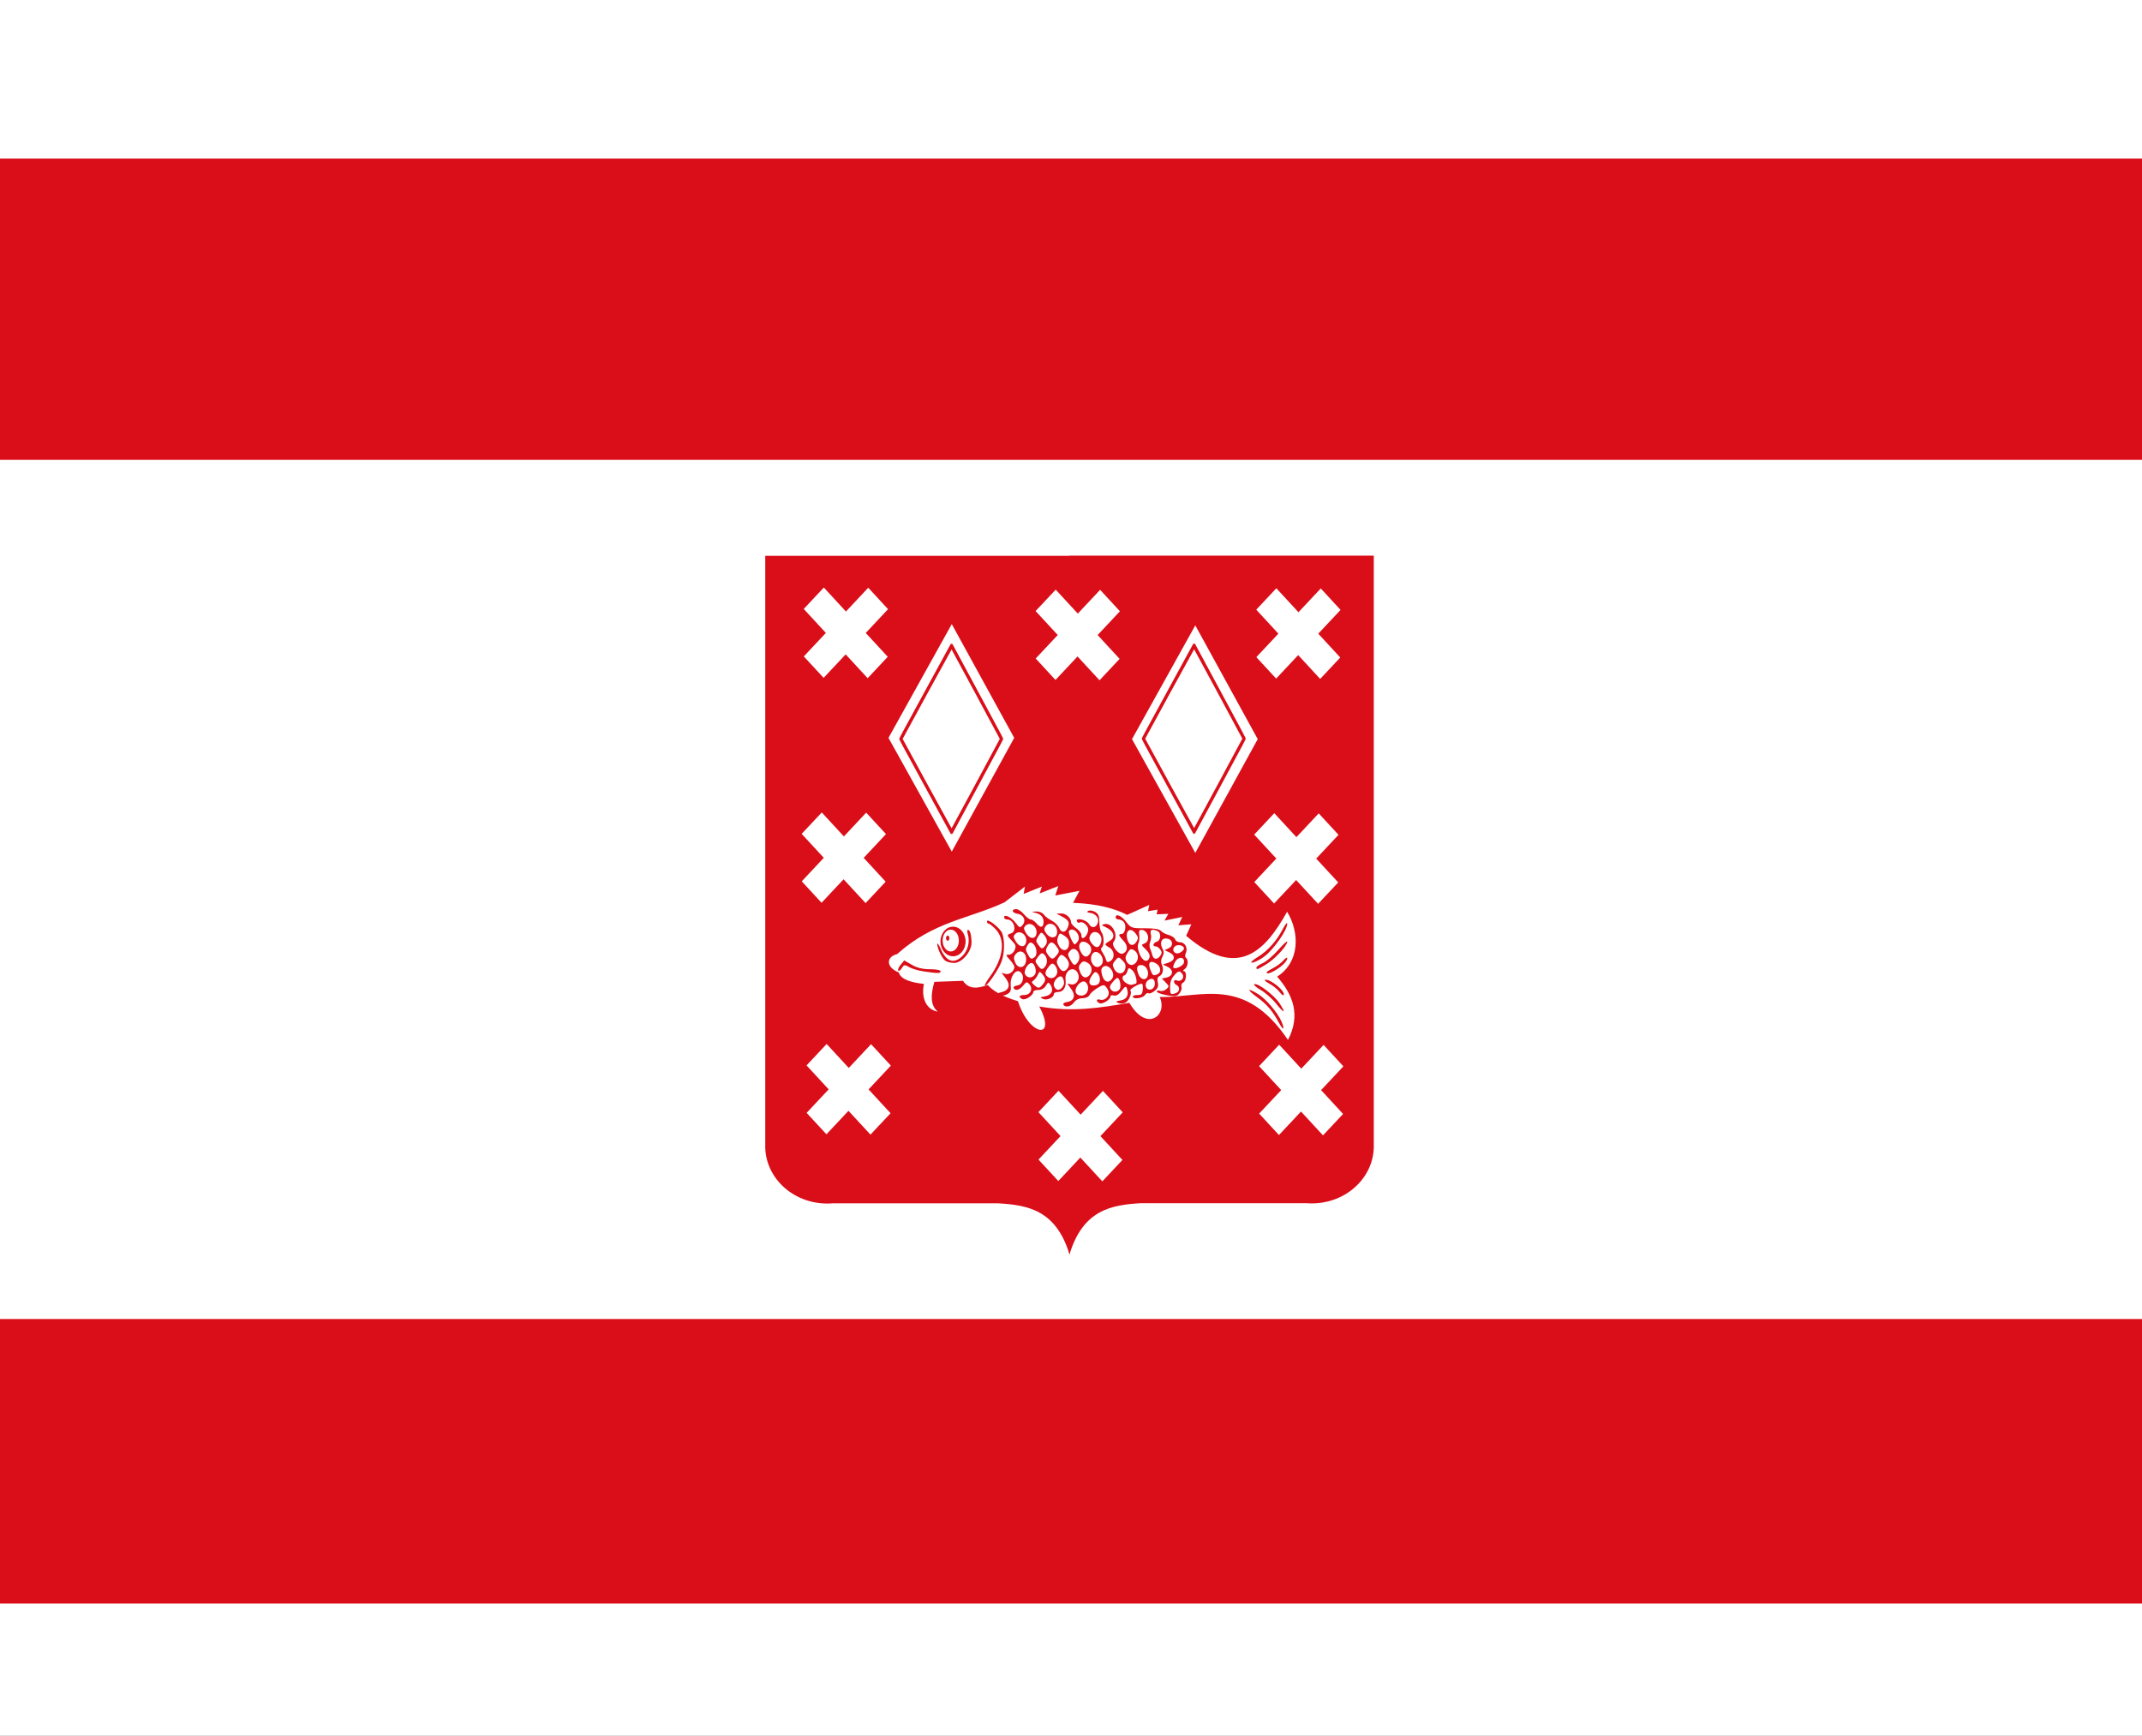 <svg xmlns="http://www.w3.org/2000/svg" width="767.918" height="622.254"><rect width="100%" height="100%" fill="#333333" stroke="none"/><path style="fill:#fff;fill-opacity:1;fill-rule:evenodd;stroke:none" d="M-175.388 241.235H592.53v622.254h-767.918z" transform="translate(175.388 -241.235)"/><path style="fill:#da0e19;fill-opacity:1;fill-rule:evenodd;stroke:none" d="M-175.388 298.079H592.53v108h-767.918zM-175.388 714.079H592.53v102h-767.918z" transform="translate(175.388 -241.235)"/><g style="fill:#da0e19;fill-opacity:1"><path d="M331.569 405.842h-88.272v174.317c-.29 9.927 8.616 18.264 19.654 17.36H310.83c8.577.507 16.813 1.95 20.738 15.19V405.841z" style="fill:#da0e19;fill-opacity:1;stroke:#000;stroke-width:1px;stroke-linecap:butt;stroke-linejoin:miter;stroke-opacity:0" transform="matrix(1.236 0 0 1.211 -26.368 -292.23)"/><path d="M331.535 405.8h88.27v174.318c.291 9.927-8.615 18.264-19.653 17.36H352.272c-8.577.507-16.813 1.95-20.737 15.19-10.29-70.007-11.272-139.063 0-206.868z" style="fill:#da0e19;fill-opacity:1;stroke:#000;stroke-width:1px;stroke-linecap:butt;stroke-linejoin:miter;stroke-opacity:0" transform="matrix(1.236 0 0 1.211 -26.368 -292.23)"/></g><path style="fill:#fff;stroke:none" d="m112.787 476.548 7.097 7.687 7.902-8.424 7.885 8.542 7.2-7.676-7.885-8.542 7.996-8.523-7.097-7.688-7.996 8.524-7.931-8.592-7.2 7.676 7.931 8.592zM195.912 477.298l7.097 7.687 7.902-8.424 7.885 8.542 7.2-7.676-7.885-8.542 7.996-8.523-7.097-7.688-7.996 8.524-7.931-8.592-7.2 7.676 7.931 8.592zM275.019 476.81l7.097 7.688 7.902-8.424 7.885 8.541 7.2-7.676-7.885-8.541 7.995-8.524-7.097-7.687-7.995 8.523-7.932-8.591-7.2 7.676 7.932 8.592zM112.047 557.173l7.096 7.687 7.902-8.424 7.886 8.542 7.2-7.676-7.885-8.542 7.995-8.523-7.097-7.688-7.995 8.524-7.932-8.592-7.2 7.676 7.931 8.592zM274.278 557.435l7.097 7.688 7.902-8.424 7.885 8.541 7.2-7.676-7.885-8.541 7.995-8.524-7.097-7.687-7.995 8.524-7.932-8.592-7.2 7.676 7.932 8.592zM113.797 640.173l7.097 7.687 7.901-8.424 7.886 8.541 7.2-7.675-7.885-8.542 7.995-8.523-7.097-7.688-7.995 8.524-7.932-8.592-7.2 7.676 7.931 8.592zM196.922 656.923l7.097 7.687 7.901-8.424 7.886 8.542 7.2-7.676-7.885-8.542 7.995-8.523-7.097-7.688-7.995 8.524-7.932-8.592-7.2 7.676 7.931 8.592zM276.028 640.435l7.097 7.688 7.902-8.424 7.885 8.541 7.2-7.676-7.885-8.541 7.995-8.524-7.097-7.687-7.995 8.524-7.932-8.592-7.2 7.676 7.932 8.592zM165.828 546.524l-22.69-40.78 22.69-40.778 22.381 40.779zM253.132 546.976l-22.69-40.779 22.69-40.779 22.382 40.78zM146.841 589.83c-4.71-1.82-4.553-5.635-.621-6.565 13.199-11.775 25.7-12.598 38.53-18.573l7.302-5.628-.466 2.627 6.525-2.627-.776 2.44 6.68-2.627-1.087 3.376 8.7-1.688-2.33 4.315c8.748.34 14.806 1.978 19.42 4.315l7.924-3.565-.466 2.252 3.418-.563-.31 1.688 4.194-.187-1.398 2.438 6.37-1.313-1.399 3.002 4.661-.376-1.864 4.128c18.35 15.638 28.092 5.91 36.2-8.63 4.61 7.604 4.53 18.096-3.573 23.262 5.663 6.512 8.527 13.7 3.884 22.7-15.634-23.118-30.741-15.138-45.988-15.383 2.994 6.58-4.657 12.812-10.876 2.063-10.213 1.787-20.48 3.445-32.316 1.314 6.5 12.184-3.634 10.711-7.613-1.876-6.379-1.939-9.005-3.877-10.875-5.816-3.422 1.202-6.662 1.747-8.856-1.5l-10.254.374c-1.244 4.366-1.623 8.313 1.243 10.694-4.902-.921-5.846-6.034-4.972-9.943-7.097-.774-8.755-2.813-9.01-4.127z" transform="translate(175.388 -241.235)"/><path style="fill:#da0e19;fill-opacity:1" d="M283.098 607.847c-2.2-4.156-4.272-6.57-7.898-9.207-3.797-2.761-3.461-3.452.494-1.016 2.8 1.725 6.985 6.66 8.35 9.845 1.3 3.04.61 3.316-.946.378zm-.994-6.839c-1.354-1.706-3.83-3.903-5.504-4.881-1.674-.978-2.708-1.914-2.298-2.079 1.232-.496 7.03 3.884 8.968 6.778 2.54 3.788 1.788 3.906-1.166.182zm-76.26.35c-.196-.38.383-.798 1.285-.928 2.636-.38 3.242-2.39 1.436-4.77-1.487-1.96-1.49-1.993-.168-1.6 1.957.581 3.594-1.764 2.677-3.833-1.343-3.031-4.879-1.234-4.453 2.263.318 2.62-.769 4.36-2.725 4.36-.804 0-1.462.323-1.462.717 0 1.247-2.443 2.365-3.869 1.77-1.208-.504-1.12-.613.786-.97 2.332-.437 3.127-2.261 1.816-4.168-.652-.95-.868-.896-1.623.407-.539.929-1.562 1.502-2.682 1.502-.996 0-1.811.326-1.811.725 0 1.206-2.832 3.055-3.912 2.555-1.531-.71-1.208-1.485.604-1.452 2.192.04 3.33-2.12 1.98-3.751-.924-1.115-1.1-1.088-2.297.357-1.37 1.654-2.833 2.028-3.424.874-.195-.381.412-.8 1.348-.93 2.046-.283 2.751-3.315 1.109-4.765-1.583-1.398-3.782 1.556-3.494 4.695.18 1.975-.055 2.545-1.345 3.255-.886.487-2.049.606-2.68.275-.943-.495-.84-.654.664-1.026 2.803-.694 3.402-2.576 1.583-4.975l-1.517-2 1.395.415c1.376.41 3.219-1.028 3.219-2.512 0-.4-.733-1.545-1.628-2.547-1.544-1.728-1.561-1.822-.33-1.822.715 0 1.623-.73 2.019-1.624.622-1.403.5-1.852-.901-3.307-1.945-2.02-1.973-2.213-.39-2.713 2.283-.72 1.125-4.984-1.354-4.984-.61 0-1.108-.357-1.108-.793 0-1.301 2.644.007 4.198 2.072 1.332 1.772 1.5 1.817 2.45.669 1.338-1.615.33-3.713-1.942-4.04-1.908-.276-2.216-1.623-.371-1.623.692 0 1.95.836 2.796 1.857.846 1.022 1.941 1.858 2.433 1.858.492 0 1.459.68 2.148 1.512 1.384 1.672 2.438 1.359 2.438-.722 0-1.665-1.055-2.77-3.076-3.218-1.345-.299-1.297-.354.386-.443 1.081-.056 2.273.406 2.72 1.056.437.637 1.695 1.611 2.794 2.166 1.1.555 2.308 1.705 2.685 2.557.87 1.964 2.252 1.985 3.111.048.836-1.887.407-2.73-2.053-4.031l-1.953-1.033 1.648-.06c1.693-.063 3.579 1.594 3.586 3.15 0 .48.832 1.444 1.845 2.14 1.013.696 1.842 1.782 1.842 2.414 0 .632.221 1.15.492 1.15.863 0 1.969-1.739 1.969-3.095 0-1.422-2.139-3.177-3.046-2.5-.308.23-.734.079-.947-.337-.807-1.576 3.298-.771 4.226.829.994 1.713 2.616 1.482 3.233-.462.504-1.584-.78-3.218-2.742-3.492-1.21-.169-1.384-.36-.658-.723.543-.27 1.65-.09 2.46.402 1.15.699 1.473 1.49 1.473 3.612 0 1.494.346 3.135.769 3.647.939 1.135 1.015 4.818.114 5.49-.442.33-.373.89.214 1.716.478.675 1.045 1.826 1.261 2.558.322 1.096.619 1.186 1.669.507 1.65-1.066 1.369-3.816-.49-4.8-.761-.404-1.384-.91-1.384-1.124 0-.215.623-.72 1.384-1.124 2.525-1.338 1.751-3.741-1.692-5.252-1.126-.494-1.137-.567-.123-.858 2.786-.8 5.332 3.99 3.376 6.352-1.01 1.219 1.906 4.867 3.352 4.197 1.796-.832 1.884-2.83.202-4.578-1.793-1.861-1.96-2.452-.696-2.452 1.21 0 1.848-2.8.94-4.121-.408-.593-1.261-1.079-1.897-1.079-.635 0-1.155-.334-1.155-.742 0-1.52 2.025-.668 3.769 1.585 1.732 2.24 1.99 2.328 6.726 2.305 3.195-.016 5.2.309 5.709.924.431.52 1.687 1.187 2.79 1.48 1.104.292 2.156 1.001 2.339 1.576.182.574.98 1.044 1.773 1.044 1.756 0 2.857 2.047 2.064 3.836-.355.8-.335 1.445.052 1.734.992.74.71 3.205-.46 4.028-.597.42-.734.767-.307.78 1.127.032.94 3.498-.218 4.034-.552.257-.834.935-.641 1.544.385 1.212-1.103 3.358-2.329 3.358-2.373 0-6.502-1.04-6.502-1.637 0-.38.5-.5 1.11-.267.61.234 1.626-.031 2.258-.59 1.113-.983 1.106-1.062-.212-2.418l-1.363-1.402 1.711-.377c2.375-.524 2.6-2.73.386-3.804L241.5 587l2-.668c2.448-.817 2.597-2.606.307-3.69l-1.692-.802 1.43-.663c1.92-.89 1.531-3.198-.588-3.495-1.927-.271-2.706 1.473-1.607 3.598.597 1.153.592 1.769-.024 2.959-.553 1.068-.596 1.912-.15 2.918.731 1.65.298 3.46-.97 4.048-.6.278-.767 1.004-.513 2.226.293 1.409.027 2.09-1.188 3.052-.861.681-1.823 1.046-2.138.811-.315-.235-.915.07-1.333.679-.783 1.14-4.3 1.565-4.3.52 0-.323.76-.574 1.691-.558 1.396.025 1.726-.328 1.887-2.013.107-1.124-.07-2.043-.391-2.043-1.126 0-4.435 1.96-4.065 2.408.65.785-.388 3.505-1.649 4.32-.674.435-1.815.531-2.572.215-1.209-.503-1.12-.612.785-.97 2.196-.411 2.956-1.88 2.201-4.254-.305-.96-.645-.807-1.927.864-1.026 1.336-1.967 1.899-2.758 1.65-.66-.209-1.2-.084-1.2.277 0 1.15-2.865 2.97-3.913 2.484-1.44-.667-1.252-1.732.224-1.265 1.366.43 3.073-.916 3.073-2.424 0-.534-.408-1.464-.908-2.067-.8-.966-1.18-.929-3.205.318-1.263.778-2.53 1.916-2.814 2.529-.293.632-1.376 1.115-2.502 1.115-1.225 0-2.39.57-3.04 1.486-1.099 1.55-3.197 1.986-3.808.793zm8.096-3.89c1.126-1.128.99-3.385-.252-4.225-1.305-.881-3.837 1.751-3.441 3.578.305 1.41 2.542 1.8 3.693.647zm32.431-.325c1.232-.571 1.262-2.228.05-2.79-.507-.235-.922-.808-.922-1.273 0-.476.437-.643 1-.382 1.458.676 2.906-.954 2.008-2.26-.964-1.403-1.501-1.283-3.134.696-1.211 1.468-1.493 2.894-1.165 5.902.073.675.854.713 2.163.107zm-20.094-2.15c.086-.817-.107-1.978-.43-2.58-.495-.925-.827-.82-2.148.678-1.226 1.39-1.41 1.995-.856 2.802 1.01 1.469 3.245.884 3.434-.9zm-20.89.223c.871-1.052.922-2.064.174-3.491-.863-1.646-3.828 1.412-3.032 3.128.681 1.472 1.82 1.616 2.858.363zm33.223-1.056c.229-1.935-1.097-2.672-2.53-1.407-1.42 1.254-.691 3.506 1.038 3.208.784-.135 1.38-.854 1.492-1.801zm-40.22.037c1.226-1.48 1.216-2.14-.054-3.674-.952-1.15-1.063-1.14-1.637.133-.339.75-1.032 1.664-1.541 2.028-.8.573-.77.8.217 1.672 1.458 1.287 1.835 1.267 3.016-.159zm20.53-1.497c.101-.853-.243-1.98-.765-2.502-.794-.796-1.14-.668-2.113.783-1.49 2.221-1.005 3.787 1.082 3.495 1.09-.152 1.672-.729 1.796-1.777zm12.787 1.179c.911 0 .022-3.83-1.113-4.789-1.272-1.076-1.403-1.052-1.826.33-.25.818-.742 1.487-1.09 1.487-.35 0-.636.45-.636 1.001 0 1.195 2.43 2.747 3.588 2.292.45-.176.935-.321 1.077-.321zm-8.389-1.81c1.463-2.128-1.622-5.866-3.384-4.1-.601.603-.643 1.342-.169 2.984.684 2.37 2.335 2.89 3.553 1.116zm-19.654-2.582c0-.753-.425-1.795-.944-2.315-.784-.785-1.15-.68-2.153.62-1.488 1.928-1.523 2.83-.149 3.759 1.383.934 3.246-.25 3.246-2.064zm32.497 1.2c.27-1.711-.95-3.494-2.39-3.494-1.585 0-1.889.972-1.021 3.256.86 2.262 3.067 2.415 3.411.237zm-40.527-.103c.796-1.16-.081-4.134-1.22-4.134-1.293 0-2.898 2.75-2.326 3.986.695 1.5 2.563 1.578 3.546.148zm19.596.175c1.204-1.454.845-3.539-.762-4.423-1.191-.655-1.693-.592-2.436.304-.77.93-.803 1.471-.191 3.064.796 2.07 2.19 2.504 3.389 1.055zm24.374-.302c1.518-.704 1.144-2.931-.659-3.923-2.095-1.153-2.883-.177-1.906 2.362.82 2.131 1.042 2.266 2.565 1.56zm-11.602-1.918c.315-1.198.055-1.988-.988-3.008-1.38-1.35-1.442-1.35-2.595.042-1.024 1.236-1.072 1.634-.36 3.008 1.084 2.098 3.387 2.073 3.943-.042zm-20.604-.294c.893-1.298.332-2.97-1.451-4.328-.784-.598-1.22-.445-1.89.66-.753 1.244-.746 1.667.054 3.141 1.083 1.995 2.16 2.168 3.287.527zm-8.164-.457c1.018-1.23.925-3.198-.205-4.33-.785-.787-1.159-.669-2.214.698-1.213 1.573-1.221 1.71-.19 3.084 1.258 1.68 1.61 1.753 2.61.548zm49.832-1.483c.32-2.003-1.863-2.34-3.033-.469-.58.928-.935 1.918-.791 2.2.462.902 3.633-.534 3.824-1.731zm-56.593-.733c.261-2.729-1.93-4.262-3.553-2.487-.918 1.002-.988 1.525-.41 3.051.992 2.624 3.695 2.239 3.963-.564zm27.154 1.297c.923-1.343-.039-3.788-1.697-4.311-1.676-.53-2.83 1.938-1.819 3.892.9 1.742 2.478 1.93 3.516.42zm-8.605-.754c1.707-2.484-.926-6.264-2.793-4.01-.917 1.108-.912 1.356.06 3.145 1.206 2.224 1.693 2.378 2.733.865zm20.819.187c1.147-1.385.872-3.427-.588-4.37-1.13-.73-1.486-.603-2.396.853-.841 1.347-.92 1.998-.37 3.06.801 1.55 2.282 1.752 3.354.457zm4.86-1.827c.262-.824-.18-1.784-1.33-2.891-1.678-1.616-1.688-1.67-.411-2.16 2.246-.86 1.268-4.86-1.188-4.86-.749 0-.946.48-.739 1.792.156.985.026 2.349-.29 3.03-.39.841-.262 2.05.4 3.757 1.045 2.7 2.902 3.394 3.558 1.332zm-41.135-.163c1.088-.832.685-3.815-.652-4.826-.833-.63-1.247-.495-1.93.634-.754 1.244-.747 1.667.053 3.141 1.013 1.867 1.305 1.988 2.529 1.051zm7.746-.515c1.21-1.46 1.205-1.74-.051-3.417-1.327-1.77-2.192-1.716-3.182.199-.686 1.325-.648 1.767.255 2.971 1.287 1.718 1.73 1.755 2.978.247zm37.265.053c.61-.889.61-1.34 0-2.228-.421-.613-1.147-1.115-1.614-1.115-1.293 0-1.009-1.26.383-1.7 1.474-.466 1.656-3.144.258-3.792-1.93-.893-2.82-.518-2.415 1.02.213.81.123 2.04-.2 2.737-.323.697-.36 1.79-.083 2.43.278.64.655 1.748.838 2.463.409 1.594 1.802 1.685 2.833.185zm-25.23-.733c.99-1.441.39-3.22-1.365-4.045-2.086-.98-3.202.996-1.909 3.38 1.102 2.03 2.184 2.25 3.274.665zm33.691-1.689c.335-1.213-2.244-1.91-3.269-.883-1.314 1.316.01 3.035 1.742 2.262.72-.321 1.407-.942 1.527-1.379zm-41.204-1.663c.127-1.385-.276-2.16-1.585-3.049-1.671-1.134-1.784-1.116-2.346.372-.428 1.13-.33 2.023.354 3.23 1.262 2.226 3.35 1.903 3.577-.553zm-8.6.594c1.017-1.228.925-2.492-.29-3.958-.96-1.16-1.096-1.132-2.07.427-.953 1.527-.958 1.785-.065 3.045 1.147 1.618 1.44 1.677 2.426.486zm20.145-1.442c.785-2.983-2.695-5.016-3.955-2.31-.454.977-.293 1.702.65 2.918 1.408 1.814 2.733 1.57 3.305-.608zm-26.98.375c.83-2.612-2.026-5.027-3.82-3.23-.752.755-.726 1.127.183 2.639 1.23 2.043 3.08 2.344 3.638.591zm39.71-.588c.662-1.169.578-1.675-.497-2.972-2.057-2.484-3.895-.48-2.631 2.868.678 1.798 2.14 1.847 3.127.104zm-21.095-.007c1.422-2.068-1.623-5.6-3.193-3.705-.396.478 1.467 4.76 2.074 4.768.212 0 .716-.476 1.119-1.063zm-14.923-2.377c.83-2.612-2.027-5.027-3.82-3.23-.753.755-.727 1.127.183 2.639 1.23 2.044 3.08 2.345 3.637.591zm7.464-.491c.454-2.876-2.622-4.67-4.163-2.429-.578.841-.497 1.378.386 2.556 1.346 1.795 3.485 1.723 3.777-.127zm79.724 20.927c-.646-.874-2.283-2.19-3.636-2.923-1.383-.75-1.976-1.358-1.354-1.388 2.125-.1 7.402 4.407 6.473 5.528-.169.205-.836-.343-1.483-1.217zm-103.692-5.539c4.843-6.643 5.564-13.218 1.861-16.98-1.03-1.045-2.127-1.901-2.44-1.901-.312 0-.568-.356-.568-.79 0-1.346 4.755 2.357 5.474 4.261.937 2.485.849 7.002-.196 9.995-.992 2.84-5.055 8.82-5.993 8.82-.341 0 .497-1.533 1.862-3.405zm-23.91-1.768c-1.86-.274-4.175-.963-5.143-1.533-1.587-.934-1.842-.898-2.608.367-.467.772-1.044 1.167-1.283.879-.238-.288.15-1.227.862-2.087l1.295-1.564 2.71 1.584c1.87 1.094 3.889 1.585 6.515 1.585 2.126 0 3.804.327 3.804.742 0 .798-.884.802-6.152.027zm123.043.355c0-.199 1.034-.884 2.299-1.521 1.264-.638 2.925-1.87 3.691-2.74.766-.869 1.393-1.239 1.393-.822 0 1.008-1.706 2.763-4.122 4.24-1.958 1.197-3.26 1.534-3.26.843zm-3.691-1.718c0-.326 1.026-1.042 2.28-1.59 1.255-.547 3.747-2.669 5.538-4.714 1.79-2.045 3.256-3.386 3.256-2.981 0 1.416-4.41 6.202-7.401 8.033-3.287 2.01-3.673 2.142-3.673 1.252zm-111.508-2.438c-1.177-.828-2.938-4.497-2.895-6.032.015-.531.571.278 1.236 1.797 2.038 4.662 4.813 5.526 7.848 2.443 1.917-1.948 2.676-5.087 1.867-7.727-.264-.86-.241-1.564.05-1.564.738 0 1.276 1.938 1.276 4.592 0 3.244-3.484 7.301-6.244 7.27-1.134-.012-2.545-.362-3.138-.779zm109.662.496c0-.223 1.1-1.084 2.444-1.911 3.402-2.096 6.643-5.689 8.703-9.65.962-1.848 1.755-2.85 1.76-2.226.025 2.294-4.93 9.36-8.293 11.827-2.043 1.5-4.614 2.592-4.614 1.96z" transform="translate(175.388 -241.235)"/><path style="fill:#da0e19;fill-opacity:1;stroke:none" d="M745.893-1074.066c0 3.945-3.278 7.143-7.322 7.143-4.043 0-7.321-3.198-7.321-7.143s3.278-7.143 7.321-7.143c4.044 0 7.322 3.198 7.322 7.143z" transform="matrix(.615 0 0 .743 -112.55 1135.535)"/><path style="fill:#fff;fill-opacity:1;stroke:none" d="M742.679-1075.049c0 2.91-2.12 5.268-4.733 5.268-2.613 0-4.732-2.358-4.732-5.268 0-2.909 2.119-5.267 4.732-5.267 2.614 0 4.733 2.358 4.733 5.267z" transform="matrix(.615 0 0 .743 -112.99 1135.933)"/><path transform="matrix(.615 0 0 .743 -112.88 1136.73)" style="fill:#da0e19;fill-opacity:1;stroke:none" d="M736.964-1077.28c0 .69-.44 1.25-.982 1.25s-.982-.56-.982-1.25c0-.691.44-1.25.982-1.25.543 0 .982.559.982 1.25z"/><path style="fill:#da0e19;fill-opacity:1" d="M156.234 523.277c-8.698-15.91-9.238-16.913-9.238-17.164 0-.25.54-1.254 9.238-17.164l9.237-16.897h.567l9.112 16.9c8.494 15.753 9.112 16.917 9.112 17.161 0 .245-.618 1.409-9.112 17.162l-9.112 16.9h-.567l-9.237-16.898zm18.185-1.114c4.742-8.792 8.622-16.014 8.622-16.05 0-.076-17.226-32.027-17.281-32.052-.037-.017-17.546 31.968-17.546 32.052 0 .085 17.51 32.07 17.546 32.053.02-.01 3.917-7.211 8.66-16.003zM243.188 523.2c-8.698-15.91-9.237-16.913-9.237-17.164 0-.251.54-1.255 9.237-17.164l9.237-16.898h.567l9.112 16.9c8.494 15.753 9.112 16.917 9.112 17.162 0 .244-.618 1.408-9.112 17.162l-9.112 16.9h-.567l-9.237-16.898zm18.185-1.115c4.742-8.791 8.622-16.014 8.622-16.05 0-.075-17.226-32.026-17.281-32.052-.037-.017-17.546 31.968-17.546 32.053 0 .084 17.51 32.07 17.546 32.052.02-.009 3.917-7.21 8.66-16.003z" transform="translate(175.388 -241.235)"/></svg>